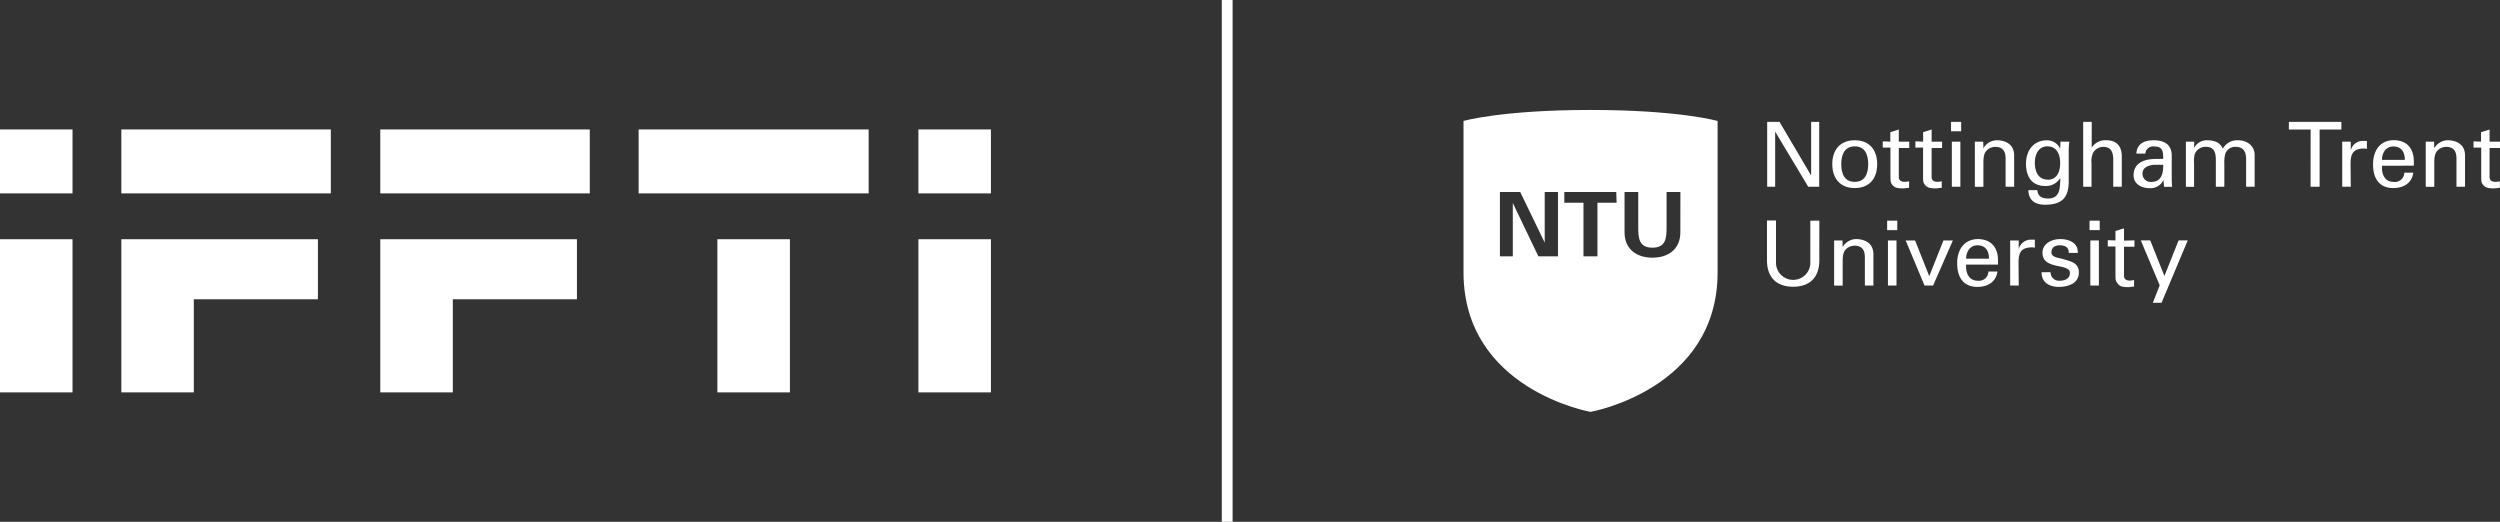 <svg id="Layer_1" data-name="Layer 1" xmlns="http://www.w3.org/2000/svg" viewBox="0 0 529.53 110.53"><rect x="0" y="0" width="529.53" height="110.53" fill="#333333" stroke="none"/><defs><style>.cls-1{fill:#fff;}</style></defs><g id="Group_15" data-name="Group 15"><g id="Rectangle_108" data-name="Rectangle 108"><rect class="cls-1" y="27.42" width="15.36" height="13.54"/></g><g id="Rectangle_109" data-name="Rectangle 109"><rect class="cls-1" y="50.67" width="15.36" height="32.44"/></g><g id="Rectangle_110" data-name="Rectangle 110"><rect class="cls-1" x="194.53" y="27.42" width="15.36" height="13.54"/></g><g id="Rectangle_111" data-name="Rectangle 111"><rect class="cls-1" x="194.53" y="50.67" width="15.36" height="32.44"/></g><g id="Rectangle_112" data-name="Rectangle 112"><rect class="cls-1" x="25.7" y="27.42" width="44.37" height="13.54"/></g><g id="Path_46" data-name="Path 46"><path class="cls-1" d="M28.17,50.67H25.7V83.11H41.05V63.39H67.34V50.67Z"/></g><g id="Rectangle_113" data-name="Rectangle 113"><rect class="cls-1" x="80.55" y="27.42" width="44.37" height="13.54"/></g><g id="Rectangle_114" data-name="Rectangle 114"><rect class="cls-1" x="135.27" y="27.42" width="48.72" height="13.54"/></g><g id="Path_47" data-name="Path 47"><path class="cls-1" d="M83,50.67H80.55V83.11H95.91V63.39H122.2V50.67Z"/></g><g id="Rectangle_115" data-name="Rectangle 115"><rect class="cls-1" x="151.95" y="50.67" width="15.36" height="32.44"/></g></g><g id="Line_16" data-name="Line 16"><rect class="cls-1" x="258.79" width="2.29" height="110.53"/></g><g id="Group_16" data-name="Group 16"><g id="Path_17" data-name="Path 17"><path class="cls-1" d="M336.89,23.29c-18.87,0-26.9,2.33-26.9,2.33V57.68c0,24.84,26.9,29.56,26.9,29.56s26.92-4.73,26.92-29.56V25.62S355.72,23.29,336.89,23.29ZM330,54.3h-4.15L320.43,43l0,0V54.29h-2.73V40.67H322l5.19,10.72,0,0V40.67H330Zm12.42-11.36h-4.06V54.29H335.4V42.94h-4.06V40.67h11Zm13.5,6.26c0,3.63-2.61,5.38-5.91,5.38s-5.91-1.75-5.91-5.38V40.67H347v7.4c0,2.3.11,4.39,3,4.39s3-2.09,3-4.39v-7.4h2.93Z"/></g><g id="Group_6" data-name="Group 6"><g id="Path_18" data-name="Path 18"><path class="cls-1" d="M385.33,25.81V39.55H383l-7-11.67h0V39.55h-1.69V25.81h2.61l6.7,11.36h0V25.81Z"/></g><g id="Path_19" data-name="Path 19"><path class="cls-1" d="M397.61,34.77c0,3-1.61,5.06-4.75,5.06s-4.76-2.09-4.76-5.06,1.61-5.06,4.76-5.06S397.61,31.8,397.61,34.77Zm-4.75,3.75c2.15,0,2.85-1.71,2.85-3.75S395,31,392.86,31,390,32.73,390,34.77s.7,3.75,2.85,3.75Z"/></g><g id="Path_20" data-name="Path 20"><path class="cls-1" d="M400.39,30V28l1.8-.57V30l2.21,0v1.35l-2.21,0v6.16c0,.69.54,1,1.18,1a4.42,4.42,0,0,0,1-.11v1.39c-.42,0-.82.11-1.24.11a6.21,6.21,0,0,1-1.22-.09,1.77,1.77,0,0,1-1.07-.63c-.32-.46-.42-.5-.42-1.77V31.27l-1.63,0V29.94Z"/></g><g id="Path_21" data-name="Path 21"><path class="cls-1" d="M407.34,30V28l1.8-.57V30l2.22,0v1.35l-2.22,0v6.16c0,.69.54,1,1.19,1a4.33,4.33,0,0,0,.95-.11v1.39c-.42,0-.82.11-1.24.11a6.21,6.21,0,0,1-1.22-.09,1.77,1.77,0,0,1-1.07-.63c-.32-.46-.42-.5-.42-1.77V31.27l-1.63,0V29.94Z"/></g><g id="Path_22" data-name="Path 22"><path class="cls-1" d="M413.25,25.81h2.15v2h-2.15Zm.17,13.74V30h1.81v9.56Z"/></g><g id="Path_23" data-name="Path 23"><path class="cls-1" d="M420.11,31.4h0a3.32,3.32,0,0,1,2.9-1.69c.66,0,3.61.17,3.61,3.23v6.61h-1.81v-6c0-1.58-.67-2.44-2.19-2.44a2.5,2.5,0,0,0-1.75.71c-.27.26-.76.68-.76,2.55v5.19h-1.81V30h1.77Z"/></g><g id="Path_24" data-name="Path 24"><path class="cls-1" d="M436.43,30h1.87a16.57,16.57,0,0,0-.12,1.72v6.71c0,3.51-1.52,4.93-5,4.93-2.06,0-3.52-.87-3.54-3.08h1.9c.08,1.28,1,1.77,2.23,1.77,2.57,0,2.57-2.13,2.63-4.28h-.06a3.48,3.48,0,0,1-3.14,1.62c-2.91,0-4.07-2.06-4.07-4.74s1.54-4.93,4.43-4.93A3.05,3.05,0,0,1,436.09,31s.28.59.28.46Zm-2.74,8.07c2,0,2.68-1.67,2.68-3.52S435.65,31,433.69,31c-2.11,0-2.69,2-2.69,3.52s.58,3.52,2.69,3.52Z"/></g><g id="Path_25" data-name="Path 25"><path class="cls-1" d="M441.24,39.55V25.81h1.81v5.46h0a3.39,3.39,0,0,1,3.1-1.56c2.49,0,3.27,1.65,3.27,3.37v6.47h-1.81V33.89c0-1.67-.43-2.76-2.13-2.79a2.56,2.56,0,0,0-2.17,1.33,4.63,4.63,0,0,0-.3,2.21v4.91Z"/></g><g id="Path_26" data-name="Path 26"><path class="cls-1" d="M458.19,33.65c0-1.66-.09-2.63-2-2.63a1.63,1.63,0,0,0-1.78,1.46s0,0,0,.06h-1.9c.09-2.09,1.73-2.83,3.61-2.83S460,30.3,460,33v4.57c0,.42,0,1.22.08,2h-1.22c-.17,0-.49.09-.51-.13,0-.44-.08-.86-.1-1.3h0a3.05,3.05,0,0,1-3,1.71c-1.65,0-3.33-.85-3.33-2.72,0-2.68,2.38-3.46,4.65-3.46Zm-1.81,1.25c-1.1.06-2.57.46-2.57,1.85a1.71,1.71,0,0,0,1.62,1.78h.27c2.13,0,2.53-1.85,2.49-3.62Z"/></g><g id="Path_27" data-name="Path 27"><path class="cls-1" d="M464.73,31.36h0a3,3,0,0,1,2.72-1.65c1.81,0,2.88.61,3.37,1.79A3.47,3.47,0,0,1,474,29.71c2.21,0,3.56,1.39,3.56,3.1v6.74h-1.81V33.89c0-1.31-.19-2.79-2.3-2.79a2.2,2.2,0,0,0-2.11,1.48,7.14,7.14,0,0,0-.2,2.06v4.91h-1.8V33.89c0-1.65-.38-2.79-2.12-2.79a2.46,2.46,0,0,0-2.36,1.56,6.93,6.93,0,0,0-.13,2v4.91H463V30h1.77Z"/></g><g id="Path_28" data-name="Path 28"><path class="cls-1" d="M489.42,27.44h-4.61V25.81h11.12v1.63h-4.61V39.55h-1.91Z"/></g><g id="Path_29" data-name="Path 29"><path class="cls-1" d="M497.92,39.55h-1.81V30h1.81v1.85h0a2.63,2.63,0,0,1,2.79-2l.63,0v1.71a2.29,2.29,0,0,0-.78-.1c-2.29.08-2.68,1.3-2.68,3.32Z"/></g><g id="Path_30" data-name="Path 30"><path class="cls-1" d="M504.54,35.11c-.14,1.68.55,3.41,2.39,3.41a2,2,0,0,0,2.33-1.94h1.9c-.28,2.17-2,3.25-4.24,3.25-3.07,0-4.28-2.17-4.28-5s1.4-5.14,4.43-5.14c2.85.05,4.21,1.86,4.21,4.51v.89Zm4.83-1.25c0-1.6-.69-2.84-2.44-2.84-1.5,0-2.4,1.28-2.4,2.84Z"/></g><g id="Path_31" data-name="Path 31"><path class="cls-1" d="M515.61,31.4h0a3.32,3.32,0,0,1,2.9-1.69c.66,0,3.61.17,3.61,3.23v6.61h-1.81v-6c0-1.58-.66-2.44-2.18-2.44a2.51,2.51,0,0,0-1.76.71c-.26.26-.76.68-.76,2.55v5.19h-1.81V30h1.77Z"/></g><g id="Path_32" data-name="Path 32"><path class="cls-1" d="M525.51,30V28l1.81-.57V30l2.21,0v1.35l-2.21,0v6.16c0,.69.53,1,1.18,1a4.33,4.33,0,0,0,1-.11v1.39c-.42,0-.82.11-1.24.11a6.21,6.21,0,0,1-1.22-.09,1.77,1.77,0,0,1-1.07-.63c-.32-.46-.42-.5-.42-1.77V31.27l-1.63,0V29.94Z"/></g><g id="Path_33" data-name="Path 33"><path class="cls-1" d="M385.35,55c.06,3.54-1.81,5.73-5.54,5.73s-5.59-2.19-5.54-5.73v-8.3h1.91v8.75a3.64,3.64,0,1,0,7.27,0V46.74h1.91Z"/></g><g id="Path_34" data-name="Path 34"><path class="cls-1" d="M390.3,52.34h0a3.3,3.3,0,0,1,2.89-1.7c.67,0,3.62.17,3.62,3.24v6.6H395v-6c0-1.58-.67-2.44-2.19-2.44a2.49,2.49,0,0,0-1.75.7c-.27.27-.76.69-.76,2.55v5.2h-1.81V50.93h1.77Z"/></g><g id="Path_35" data-name="Path 35"><path class="cls-1" d="M399.72,46.74h2.15v2h-2.15Zm.17,13.74V50.93h1.81v9.55Z"/></g><g id="Path_36" data-name="Path 36"><path class="cls-1" d="M407.64,60.48l-4-9.55h2l3,7.57,3-7.57h2l-4.19,9.55Z"/></g><g id="Path_37" data-name="Path 37"><path class="cls-1" d="M416.45,56.05c-.13,1.67.56,3.4,2.4,3.4a2,2,0,0,0,2.32-1.94h1.91c-.29,2.17-2,3.26-4.24,3.26-3.07,0-4.29-2.17-4.29-5S416,50.64,419,50.64c2.85.06,4.2,1.87,4.2,4.51v.9Zm4.84-1.26c0-1.6-.69-2.83-2.44-2.83-1.5,0-2.4,1.27-2.4,2.83Z"/></g><g id="Path_38" data-name="Path 38"><path class="cls-1" d="M427.59,60.48h-1.81V50.93h1.81v1.84h0a2.65,2.65,0,0,1,2.79-2l.63,0v1.71a2.26,2.26,0,0,0-.78-.09c-2.28.08-2.68,1.29-2.68,3.31Z"/></g><g id="Path_39" data-name="Path 39"><path class="cls-1" d="M436.38,50.64c1.8,0,3.84.76,3.71,2.93h-1.91c.08-1.22-.85-1.61-1.9-1.61s-1.76.45-1.76,1.52,1.64,1.14,2.33,1.35c1.61.53,3.48.73,3.48,2.88,0,2.34-2.29,3.06-4.25,3.06s-3.67-.91-3.65-3.12h1.9a1.77,1.77,0,0,0,1.73,1.81h.22c1.06,0,2.15-.42,2.15-1.66,0-2.13-5.81-.53-5.81-4.26C432.63,51.54,434.64,50.64,436.38,50.64Z"/></g><g id="Path_40" data-name="Path 40"><path class="cls-1" d="M442.59,46.74h2.15v2h-2.15Zm.17,13.74V50.93h1.81v9.55Z"/></g><g id="Path_41" data-name="Path 41"><path class="cls-1" d="M448.08,50.93v-2l1.81-.57v2.61l2.21-.06v1.35l-2.21,0v6.17c0,.69.54,1,1.18,1a3.81,3.81,0,0,0,.95-.12v1.39c-.41,0-.81.12-1.23.12a7.09,7.09,0,0,1-1.22-.1A1.72,1.72,0,0,1,448.5,60c-.32-.45-.42-.49-.42-1.77V52.2l-1.63,0V50.87Z"/></g><g id="Path_42" data-name="Path 42"><path class="cls-1" d="M457.84,64.13H456l1.45-3.69-4-9.52h2l3,7.54,3-7.54h1.94Z"/></g></g></g></svg>